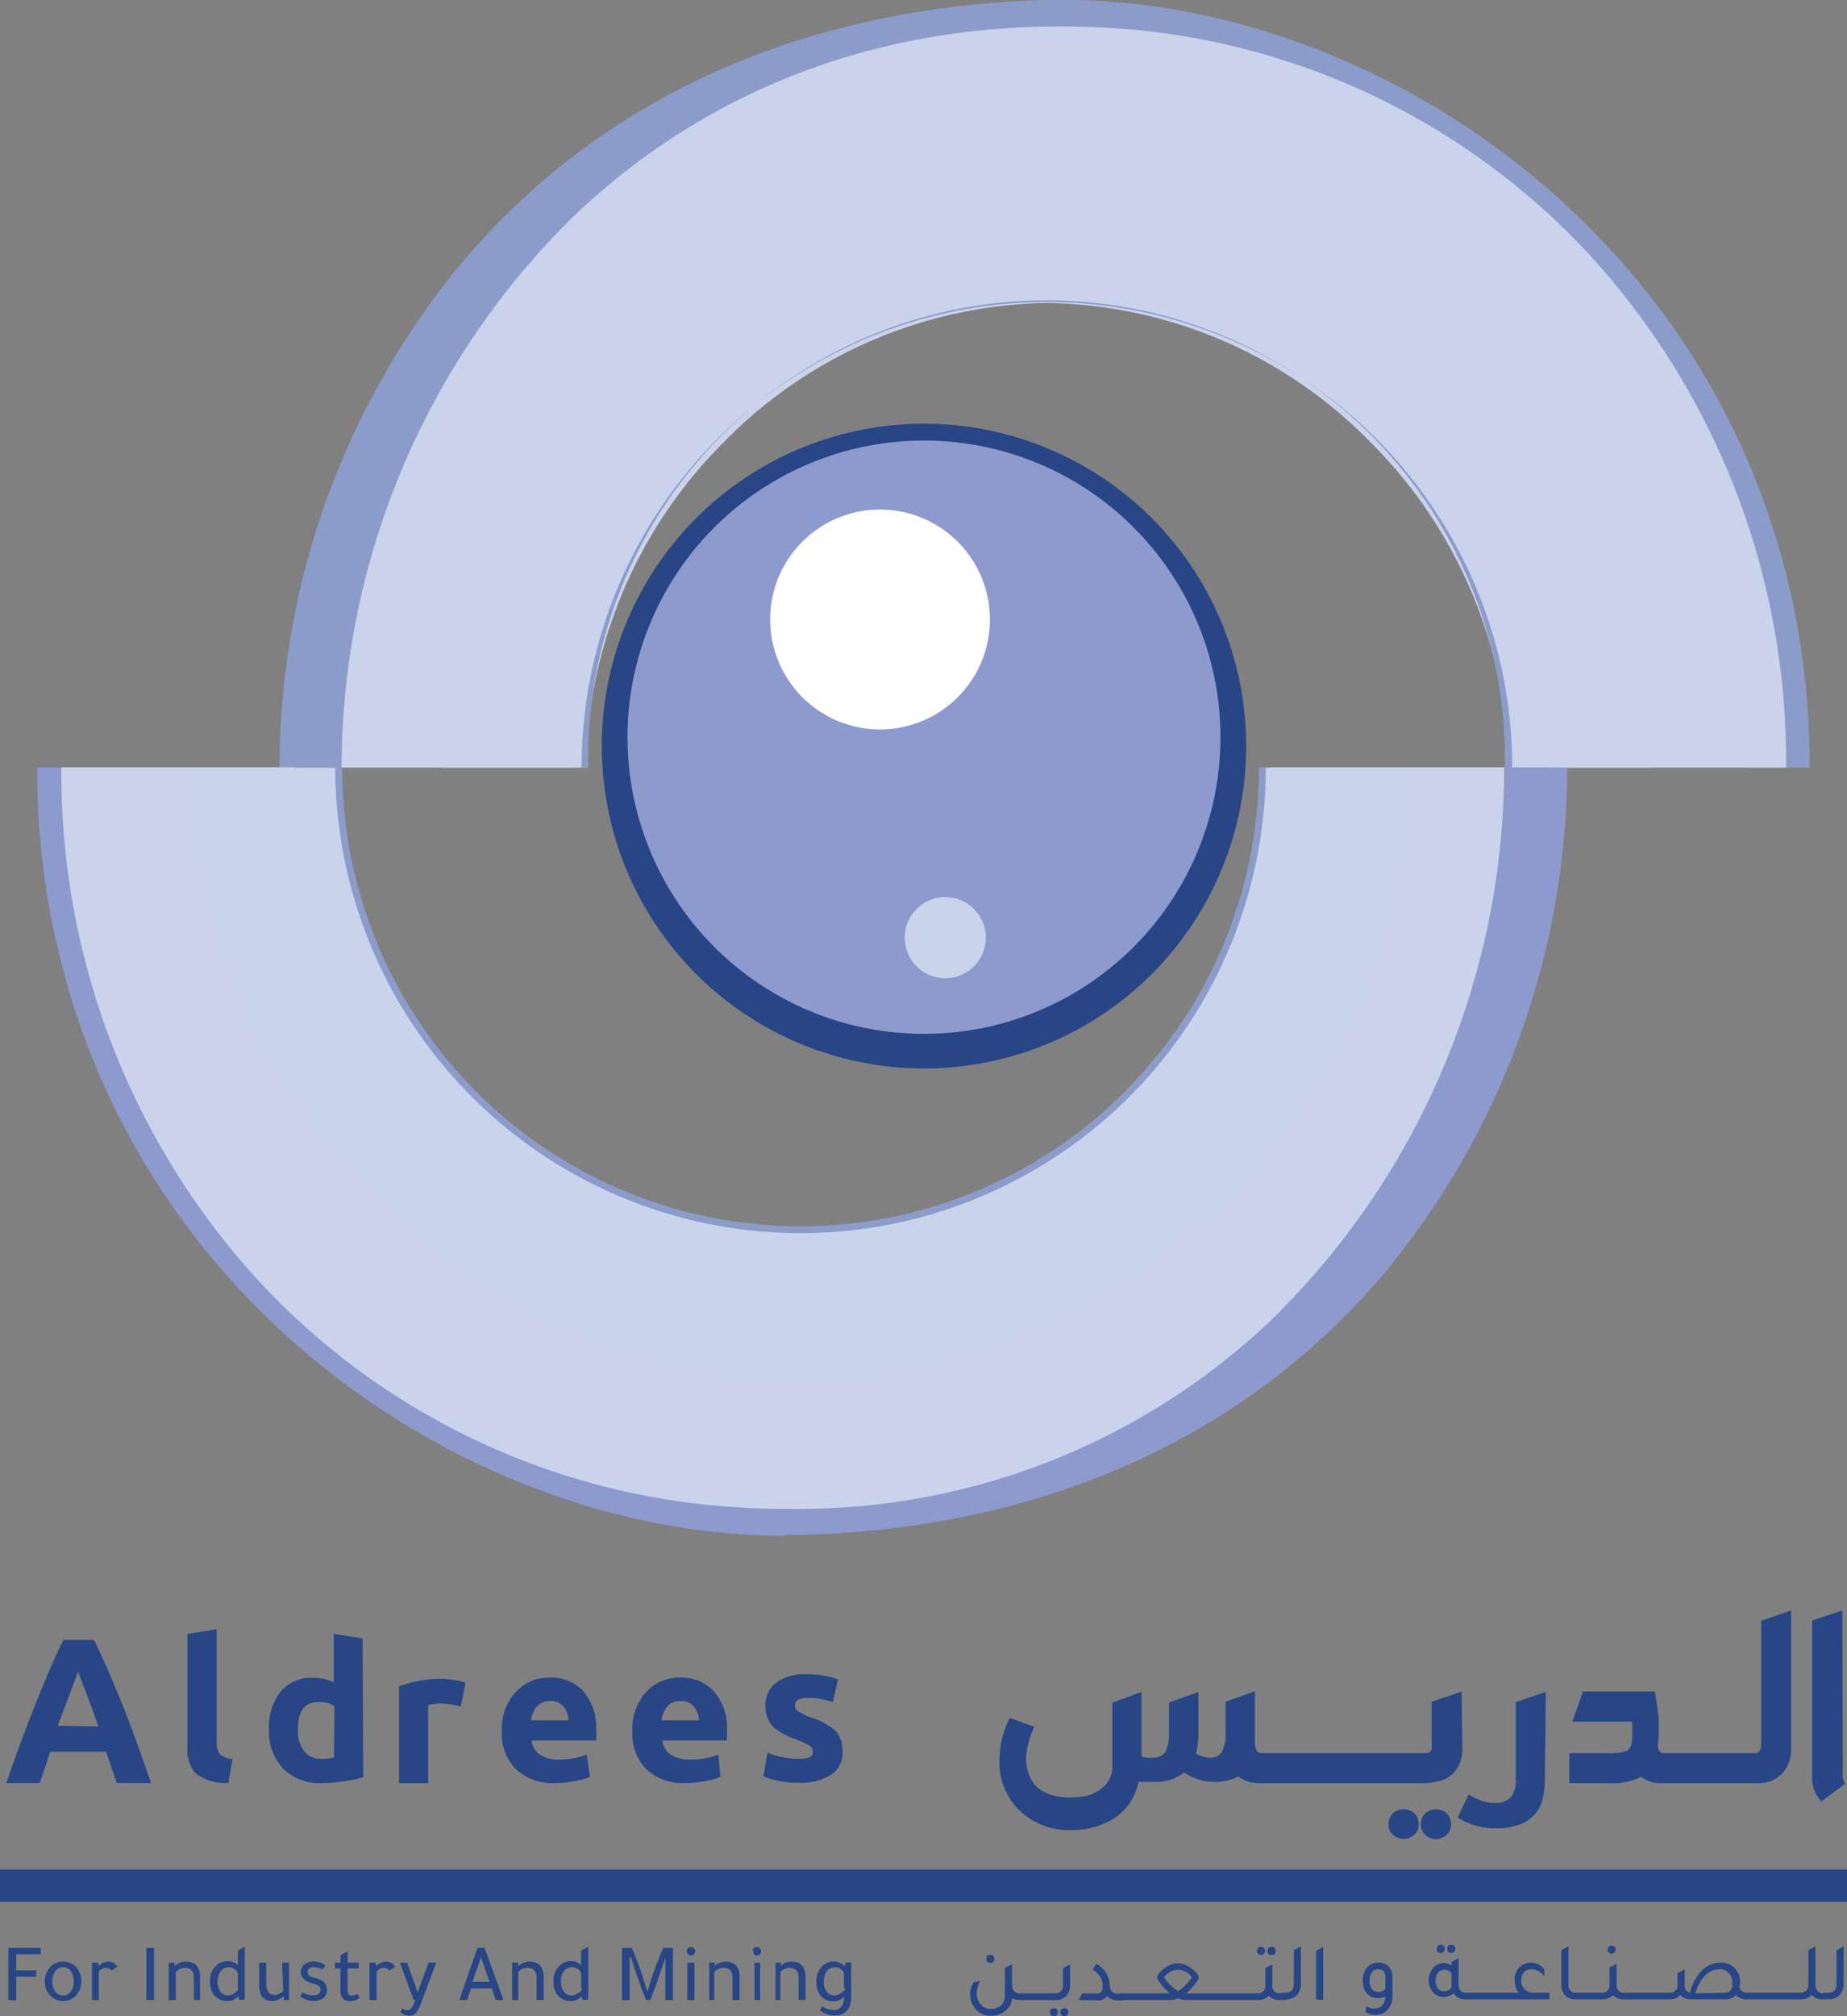 <?xml version="1.0" encoding="UTF-8"?>
<svg xmlns="http://www.w3.org/2000/svg" id="Layer_1" data-name="Layer 1" viewBox="0 0 114.32 124.72">
  <rect x="0" y="0" width="114.32" height="124.72" fill="#808080" stroke="none"/>
  <defs>
    <style>
      .cls-1 {
        fill: none;
        stroke: #284585;
        stroke-miterlimit: 10;
        stroke-width: 2px;
      }

      .cls-2 {
        fill: #8c9cca;
      }

      .cls-3 {
        fill: #cad3eb;
      }

      .cls-4 {
        fill: #8d9acd;
      }

      .cls-5 {
        fill: #c9d3eb;
      }

      .cls-6 {
        fill: #284585;
      }

      .cls-7 {
        fill: #fff;
      }
    </style>
  </defs>
  <g>
    <line class="cls-1" y1="116.64" x2="114.32" y2="116.64"></line>
    <g>
      <path class="cls-2" d="M112,47.48h-3.88a43.65,43.65,0,0,0-3.62-17.65A42.84,42.84,0,0,0,95.1,16.29C86.8,8.23,75.45,3.59,64.75,3.9c-13.89.4-25.4,5.57-33.27,15A45.14,45.14,0,0,0,21.19,47.48H17.3A49.13,49.13,0,0,1,28.5,16.35C37.11,6.09,49.61.45,64.64,0,76.36-.32,88.77,4.72,97.8,13.51a46.54,46.54,0,0,1,10.28,14.76A47.47,47.47,0,0,1,112,47.48"></path>
      <path class="cls-3" d="M110.56,47.48H96.1c0-16.91-12.21-30.37-28.4-31.33-8.65-.51-16.29,2.12-22.1,7.59a33.1,33.1,0,0,0-10,23.74H21.14A47.85,47.85,0,0,1,35.68,13.21C44.46,4.94,55.82,1,68.55,1.72a44,44,0,0,1,30,14.22,46.43,46.43,0,0,1,12,31.54"></path>
      <path class="cls-3" d="M102.21,47.48H93.36a28.94,28.94,0,0,0-8.55-20.14,28.58,28.58,0,0,0-20-8.6,28.62,28.62,0,0,0-20,8.6,29,29,0,0,0-8.54,20.14H27.34A37.82,37.82,0,0,1,38.46,21.1,37.49,37.49,0,0,1,64.77,9.89,37.51,37.51,0,0,1,91.09,21.1a37.82,37.82,0,0,1,11.12,26.38"></path>
      <path class="cls-4" d="M48.58,95c-11.4,0-23.31-5-32.06-13.51A46.54,46.54,0,0,1,6.24,66.69,47.64,47.64,0,0,1,2.3,47.48H6.19A43.64,43.64,0,0,0,9.8,65.13a42.71,42.71,0,0,0,9.43,13.54c8,7.81,18.94,12.4,29.34,12.4h1c13.89-.4,25.39-5.57,33.26-15A45.14,45.14,0,0,0,93.13,47.48H97a49.08,49.08,0,0,1-11.2,31.13c-8.61,10.26-21.1,15.9-36.13,16.33l-1.11,0"></path>
      <path class="cls-3" d="M48.78,93.33c-1,0-2,0-3-.09A43.94,43.94,0,0,1,15.8,79a46.44,46.44,0,0,1-12-31.54H18.22c0,16.91,12.21,30.37,28.4,31.33,8.63.51,16.25-2.11,22-7.56a33.1,33.1,0,0,0,10-23.77H93.11a47.85,47.85,0,0,1-14.54,34.3A42.45,42.45,0,0,1,48.78,93.33"></path>
      <path class="cls-5" d="M49.55,85.07A37.51,37.51,0,0,1,23.23,73.86,37.85,37.85,0,0,1,12.12,47.48H21a28.93,28.93,0,0,0,8.54,20.14,28.6,28.6,0,0,0,20,8.6,28.62,28.62,0,0,0,20-8.6,28.93,28.93,0,0,0,8.54-20.14H87A37.85,37.85,0,0,1,75.87,73.86,37.53,37.53,0,0,1,49.55,85.07"></path>
      <path class="cls-6" d="M37.25,46.15A19.94,19.94,0,1,0,57.19,26.21,19.94,19.94,0,0,0,37.25,46.15"></path>
      <path class="cls-4" d="M38.84,45.59A18.35,18.35,0,1,0,57.19,27.25,18.35,18.35,0,0,0,38.84,45.59"></path>
      <path class="cls-5" d="M56,58a2.51,2.51,0,1,0,2.51-2.51A2.51,2.51,0,0,0,56,58"></path>
      <path class="cls-7" d="M47.67,38.31a6.8,6.8,0,1,0,6.8-6.79,6.79,6.79,0,0,0-6.8,6.79"></path>
      <path class="cls-2" d="M93.57,47.48h-.43a28.37,28.37,0,1,0-56.73,0H36a28.8,28.8,0,0,1,57.6,0"></path>
      <path class="cls-2" d="M49.55,76.28a28.83,28.83,0,0,1-28.8-28.8h.43a28.37,28.37,0,0,0,56.74,0h.43a28.83,28.83,0,0,1-28.8,28.8"></path>
    </g>
    <path class="cls-6" d="M5.82,101.44c.57,1.17,1.14,2.47,1.72,3.91s1.13,3,1.81,4.94H7.22c-.12-.35-.22-.67-.31-.94s-.22-.61-.34-1H3.11l-.33,1c-.09.25-.2.56-.32.94H.39q.93-2.69,1.83-4.94c.61-1.54,1.18-2.85,1.7-3.91Zm.27,5.35-.2-.56-.19-.54-.37-1c-.15-.37-.25-.62-.3-.77l-.2-.52-1.26,3.35Zm7.32.91a1.33,1.33,0,0,0,.17.77,1.18,1.18,0,0,0,.81.33l-.25,1.48a2.94,2.94,0,0,1-2.05-.61,2.19,2.19,0,0,1-.49-1.6v-7l1.81-.29Zm9.07,2.23a8,8,0,0,1-1.2.25,8.85,8.85,0,0,1-1.37.11,3.12,3.12,0,0,1-2.4-.91,3.33,3.33,0,0,1-.86-2.36,3.62,3.62,0,0,1,.7-2.37,2.5,2.5,0,0,1,2-.87,3,3,0,0,1,1.31.28v-3l1.78.29Zm-1.78-4.4a1.73,1.73,0,0,0-1-.25c-.84,0-1.26.56-1.26,1.69a2.12,2.12,0,0,0,.36,1.32,1.28,1.28,0,0,0,1.09.5,2.94,2.94,0,0,0,.78-.08Zm4-1.22a7.64,7.64,0,0,1,2.6-.47,5,5,0,0,1,.76.07,3.82,3.82,0,0,1,.75.17l-.29,1.48a5.27,5.27,0,0,0-1.26-.19,3,3,0,0,0-.76.1v4.83h-1.8Zm11.82,5.6a4.25,4.25,0,0,1-.9.25,6.71,6.71,0,0,1-1.29.13,3.26,3.26,0,0,1-2.47-.93,3.15,3.15,0,0,1-.8-2.28,3.37,3.37,0,0,1,.93-2.49,2.77,2.77,0,0,1,2-.82,2.72,2.72,0,0,1,2.08.8A3.42,3.42,0,0,1,36.9,107a4.68,4.68,0,0,1,0,.66h-4a1.17,1.17,0,0,0,.5.86,2.05,2.05,0,0,0,1.2.32,4.86,4.86,0,0,0,.95-.09,3.94,3.94,0,0,0,.76-.22Zm-1.33-3.5a1.46,1.46,0,0,0-.28-.82,1,1,0,0,0-.85-.37,1.05,1.05,0,0,0-.86.37,1.64,1.64,0,0,0-.33.82Zm9.4,3.5a4.25,4.25,0,0,1-.9.25,6.69,6.69,0,0,1-1.28.13,3.26,3.26,0,0,1-2.48-.93,3.15,3.15,0,0,1-.79-2.28,3.36,3.36,0,0,1,.92-2.49,2.77,2.77,0,0,1,2-.82,2.72,2.72,0,0,1,2.08.8A3.42,3.42,0,0,1,45,107q0,.35,0,.66H41a1.17,1.17,0,0,0,.5.86,2.05,2.05,0,0,0,1.2.32,4.86,4.86,0,0,0,1-.09,3.94,3.94,0,0,0,.76-.22Zm-1.33-3.5a1.46,1.46,0,0,0-.28-.82,1,1,0,0,0-.85-.37,1.05,1.05,0,0,0-.86.37,1.64,1.64,0,0,0-.33.82Zm4.24,2a5,5,0,0,0,1.91.38,1.85,1.85,0,0,0,.7-.09.37.37,0,0,0,.2-.37.48.48,0,0,0-.26-.39,7.16,7.16,0,0,0-.81-.36,4,4,0,0,1-1.35-.74,1.76,1.76,0,0,1-.51-1.35,1.72,1.72,0,0,1,.67-1.41,2.86,2.86,0,0,1,1.82-.52,5.72,5.72,0,0,1,2,.32l-.32,1.4a4.89,4.89,0,0,0-1.51-.26c-.56,0-.84.15-.84.47a.4.4,0,0,0,.18.35,4.48,4.48,0,0,0,.76.38,3.85,3.85,0,0,1,1.61.88,1.87,1.87,0,0,1,.4,1.25,1.62,1.62,0,0,1-.71,1.43,3.42,3.42,0,0,1-2,.49,5.63,5.63,0,0,1-1.41-.15,4.78,4.78,0,0,1-.78-.25Z"></path>
    <path class="cls-6" d="M77.67,107.67v.11a1,1,0,0,0,.07.42.33.33,0,0,0,.33.24h1.08v1.86H78.07a3.16,3.16,0,0,1-.76-.08,2,2,0,0,1-.67-.34,3,3,0,0,1-1.52.34,3.34,3.34,0,0,1-1.82-.58,2.88,2.88,0,0,1-1.83.58c-.32,0-.63,0-1,0a3.54,3.54,0,0,1-1.5,2.25,4.9,4.9,0,0,1-2.77.73A4.36,4.36,0,0,1,63.12,112a4.11,4.11,0,0,1-1.26-3.14,6,6,0,0,1,.64-2.6l1.52.55a5.47,5.47,0,0,0-.46,1.42,3,3,0,0,0,.12,1.52,1.9,1.9,0,0,0,.87,1.05,3.11,3.11,0,0,0,1.34.37,5.37,5.37,0,0,0,1.42-.1,2.44,2.44,0,0,0,1.07-.62,1.62,1.62,0,0,0,.47-1.14v-4l1.8-.65v4a2.28,2.28,0,0,0,.79.06.85.85,0,0,0,.69-.36,2.46,2.46,0,0,0,.22-1.23v-1.82l1.82-.65v2.56a5.07,5.07,0,0,1-.14,1.25,1.7,1.7,0,0,0,.83.25.81.81,0,0,0,.77-.36,2.17,2.17,0,0,0,.23-1.1v-2l1.81-.65ZM79,110.3v-1.86h3.63v1.86Zm3.33,0v-1.86H86v1.86Zm8.18-2.16a2.15,2.15,0,0,1-.58,1.57,2,2,0,0,1-.92.48,4.66,4.66,0,0,1-1.08.11h-2.2v-1.86h2.56a.32.32,0,0,0,.32-.24,1.47,1.47,0,0,0,0-.42v-2.51l1.86-.64Zm-3.63,3.78a.92.92,0,0,1,.65.24.88.88,0,0,1,.28.68.83.83,0,0,1-.28.66,1,1,0,0,1-1.31,0,.81.81,0,0,1-.27-.66.91.91,0,0,1,.27-.68.94.94,0,0,1,.66-.24Zm2,0a1,1,0,0,1,.66.24.91.91,0,0,1,.27.68.8.8,0,0,1-.28.66.94.94,0,0,1-1.3,0,.79.79,0,0,1-.28-.66.88.88,0,0,1,.28-.68.92.92,0,0,1,.65-.24Zm6.74-1.8a5,5,0,0,1-.14,1.16,2.23,2.23,0,0,1-1.4,1.57,3.88,3.88,0,0,1-1.44.24,4.31,4.31,0,0,1-1.42-.2,3.81,3.81,0,0,1-1-.47L90.9,111a5.13,5.13,0,0,0,.74.36,2.23,2.23,0,0,0,1,.16,1.21,1.21,0,0,0,.87-.35,1.65,1.65,0,0,0,.31-1.12v-4.76l1.86-.64Zm6.8-5.49c.11.57.19,1.12.25,1.66,0,.32,0,.6,0,.85a5.76,5.76,0,0,1-.06.82.65.65,0,0,0,.09.33.29.29,0,0,0,.27.15h1.18v1.86H103a3.24,3.24,0,0,1-.78-.07,1.86,1.86,0,0,1-.64-.33,3.71,3.71,0,0,1-1.92.4H97.13v-1.86h2.34a3.06,3.06,0,0,0,1.21-.14c.24-.13.35-.41.35-.84,0-.2,0-.36,0-.48l0-.49H97.32l.66-1.86Zm1.62,5.67v-1.86h3.63v1.86Zm6.82-2.16a2.15,2.15,0,0,1-.57,1.57,2,2,0,0,1-.74.48,3.05,3.05,0,0,1-.9.11h-1.21v-1.86h1.21a.31.31,0,0,0,.31-.24,1.4,1.4,0,0,0,.05-.42v-7.53l1.85-.63Zm3.2,1.37a2.76,2.76,0,0,0,0,.44.79.79,0,0,0,.15.38l-1.47,1.1a2.07,2.07,0,0,1-.58-1.56v-9.63l1.87-.62Z"></path>
    <path class="cls-6" d="M62.66,122.79a.44.44,0,0,0,.5.51h.33v.41h-.38a1,1,0,0,1-.46-.1,1.09,1.09,0,0,1-.46.8,1.36,1.36,0,0,1-.86.27,1.22,1.22,0,0,1-1-.47,1.32,1.32,0,0,1-.28-.85,1.29,1.29,0,0,1,.21-.74l.42-.09a1.44,1.44,0,0,0-.22.78.94.94,0,0,0,.26.7.87.87,0,0,0,.64.26A.94.94,0,0,0,62,124a.84.84,0,0,0,.2-.57v-1.7l.44-.23v1.28Zm-1.12-1.63c0,.17-.08.26-.24.26s-.25-.09-.25-.26.08-.24.25-.24a.21.21,0,0,1,.24.24Zm1.65,2.55v-.41h.89v.41Zm.59,0v-.41h.89v.41Zm.59,0v-.41h.89v.41Zm.59,0v-.41h.33a.45.45,0,0,0,.5-.51v-1.05l.44-.23v1.3a.91.91,0,0,1-.26.68.88.88,0,0,1-.63.22Zm.51.76c0,.17-.08.25-.24.25a.25.25,0,1,1,0-.5c.16,0,.24.08.24.25Zm.65,0a.25.25,0,1,1-.25-.25.22.22,0,0,1,.25.25Zm.64-.76.22-.41h.9a.35.35,0,0,0,.29-.1.62.62,0,0,0,.08-.35,1.11,1.11,0,0,0-.62-1l.22-.38a1.53,1.53,0,0,1,.83,1.3.68.68,0,0,0,.14.42.52.52,0,0,0,.4.13h.3v.41h-.34a.84.84,0,0,1-.66-.27.61.61,0,0,1-.56.27Zm2.45,0v-.41h.9v.41Zm.59,0v-.41h.9v.41Zm.59,0v-.41h.9v.41Zm3.11-.41h1.34v.41H73.45a1.47,1.47,0,0,1-.54-.1,1.49,1.49,0,0,1-.55.1H71v-.41H72.4a3.85,3.85,0,0,1-.76-.88v-.22a2,2,0,0,1,.59-.56,1.34,1.34,0,0,1,.68-.2,1.31,1.31,0,0,1,.68.21,2,2,0,0,1,.59.56v.21a3.85,3.85,0,0,1-.76.88Zm-.59-1.46a1.09,1.09,0,0,0-.86.47,2.82,2.82,0,0,0,.86.85,2.82,2.82,0,0,0,.86-.85,1.1,1.1,0,0,0-.86-.47Zm1.62,1.87v-.41h.9v.41Zm.59,0v-.41H76v.41Zm.59,0v-.41h.9v.41Zm.59,0v-.41h.9v.41Zm.59,0v-.41h.9v.41Zm1.86-.92a.45.45,0,0,0,.5.51h.34v.41H79.2a.87.87,0,0,1-.67-.27.84.84,0,0,1-.66.27h-.39v-.41h.34a.45.45,0,0,0,.5-.51v-1.05l.43-.23v1.28Zm-.45-2.12a.25.25,0,1,1-.5,0,.25.25,0,0,1,.5,0Zm.65,0c0,.17-.08.26-.25.26a.23.23,0,0,1-.25-.26.23.23,0,0,1,.25-.25.22.22,0,0,1,.25.25Zm.33,3v-.41h.27c.35,0,.53-.18.53-.55v-2.08l.44-.24v2.32a1,1,0,0,1-.27.72.92.92,0,0,1-.66.24Zm2.18,0v-3l.44-.24v3.28Zm4.29-.16a1.32,1.32,0,0,1-.47.08.88.88,0,0,1-.72-.34,1.23,1.23,0,0,1-.21-.73,1.17,1.17,0,0,1,.29-.85.9.9,0,0,1,.68-.27.82.82,0,0,1,.66.27.91.91,0,0,1,.21.62v1.11a1.3,1.3,0,0,1-.3.91,1,1,0,0,1-.76.32,1.2,1.2,0,0,1-.59-.15v-.39a1.1,1.1,0,0,0,.53.15.66.66,0,0,0,.48-.19A.82.82,0,0,0,85.75,123.55Zm0-1.2c0-.33-.15-.5-.43-.5a.48.48,0,0,0-.4.18.82.82,0,0,0-.15.52.88.88,0,0,0,.14.51.45.45,0,0,0,.38.19.5.5,0,0,0,.46-.19Zm4.53.44c0,.34.16.51.49.51h.34v.41h-.39a.81.81,0,0,1-.75-.38.89.89,0,0,1-.61.23.85.85,0,0,1-.71-.34,1.21,1.21,0,0,1,.08-1.49.85.85,0,0,1,.62-.26.81.81,0,0,1,.49.15v-.22l.44-.24v1.63Zm-.44-.7a.61.61,0,0,0-.47-.21.43.43,0,0,0-.36.18.72.72,0,0,0-.15.47A.73.73,0,0,0,89,123a.45.45,0,0,0,.37.17.57.57,0,0,0,.47-.23.82.82,0,0,1,0-.14Zm-.42-1.51c0,.17-.08.26-.24.26s-.25-.09-.25-.26.08-.24.25-.24a.21.21,0,0,1,.24.24Zm.65,0c0,.17-.08.26-.24.26s-.25-.09-.25-.26.08-.24.25-.24a.21.21,0,0,1,.24.24Zm.73,3.13v-.41h.9v.41Zm.59,0v-.41h.9v.41Zm.59,0v-.41h.9v.41Zm.59,0v-.41h.9v.41Zm3.33-.41v.41H93.16v-.41H94a1.22,1.22,0,0,1-.25-.79,1,1,0,0,1,1-1.07,1,1,0,0,1,.84.43v.41a1,1,0,0,0-.79-.43.64.64,0,0,0-.47.18.74.74,0,0,0-.17.5.72.72,0,0,0,.77.77Zm1.62.41a.84.84,0,0,1-.68-.28,1,1,0,0,1-.2-.62v-2.14l.44-.24v2.36a.44.44,0,0,0,.5.51h.33v.41Zm.09,0v-.41h.89v.41Zm.59,0v-.41h.89v.41Zm1.86-.92a.44.44,0,0,0,.5.51h.33v.41h-.39a.84.84,0,0,1-.66-.27.86.86,0,0,1-.67.27h-.38v-.41h.33a.45.45,0,0,0,.5-.51v-1.05l.44-.23v1.28Zm-.06-2.15a.25.25,0,1,1-.25-.25.22.22,0,0,1,.25.25Zm.59,3.07v-.41h.89v.41Zm.59,0v-.41h.89v.41Zm.59,0v-.41h.89v.41Zm.59,0v-.41h.89v.41Zm5.3-.91a.44.44,0,0,0,.49.5h.34v.41h-.39a.87.87,0,0,1-.66-.26.87.87,0,0,1-.67.26h-2.11a.84.84,0,0,1-.66-.27.86.86,0,0,1-.67.27H103v-.41h.33a.45.45,0,0,0,.5-.51v-.71l.44-.23v.94c0,.29.11.45.33.5a3,3,0,0,1,.67-1.29,1.64,1.64,0,0,1,1.22-.56,1.17,1.17,0,0,1,.93.4,1.28,1.28,0,0,1,.29.84v.12Zm-.92.5c.32,0,.48-.18.48-.53v-.09a.82.82,0,0,0-.25-.63.7.7,0,0,0-.53-.2,1.28,1.28,0,0,0-1,.49,2.75,2.75,0,0,0-.51,1Zm1.44.41v-.41h.9v.41Zm.59,0v-.41h.9v.41Zm.59,0v-.41h.9v.41Zm.59,0v-.41h.9v.41Zm.59,0v-.41h.9v.41Zm2.33-.41h.33v.41h-.38a.84.84,0,0,1-.68-.28.88.88,0,0,1-.7.28h-.31v-.41h.27c.36,0,.53-.18.53-.55v-2.08l.44-.24v2.32a.59.59,0,0,0,.12.42A.47.47,0,0,0,112.87,123.3Zm0,.41v-.41h.27c.35,0,.53-.18.53-.55v-2.08l.44-.24v2.32a1,1,0,0,1-.27.72.93.93,0,0,1-.67.24Z"></path>
    <path class="cls-6" d="M.52,123.71v-3.22h2v.39H1v1H2.25v.39H1v1.47Zm4.15-.24a1.06,1.06,0,0,1-.76.3,1.06,1.06,0,0,1-.85-.39,1.2,1.2,0,0,1-.28-.82,1.21,1.21,0,0,1,.34-.9,1,1,0,0,1,.78-.32,1.06,1.06,0,0,1,.87.4,1.34,1.34,0,0,1,.26.82,1.23,1.23,0,0,1-.36.91Zm-1.22-.25a.55.55,0,0,0,.45.21.57.57,0,0,0,.48-.24,1,1,0,0,0,.18-.63,1,1,0,0,0-.19-.65.54.54,0,0,0-.47-.23.57.57,0,0,0-.47.24,1,1,0,0,0-.19.64.93.93,0,0,0,.21.66Zm2.66-1.59h0a.73.73,0,0,1,.56-.29.66.66,0,0,1,.6.32l-.37.23a.47.47,0,0,0-.36-.17.52.52,0,0,0-.43.26v1.73H5.69V121.4h.38Zm3.42-1.14v3.22H9.06v-3.22Zm1.28,1.14h0a.92.92,0,0,1,.72-.29c.57,0,.85.33.85,1v1.37H12v-1.35c0-.43-.19-.64-.57-.64a.66.66,0,0,0-.32.08.62.62,0,0,0-.23.18v1.73h-.44V121.4h.36Zm4,2.08-.06-.24a.82.82,0,0,1-.69.3,1,1,0,0,1-.81-.37,1.29,1.29,0,0,1-.25-.8,1.24,1.24,0,0,1,.37-1,1,1,0,0,1,.72-.29.85.85,0,0,1,.63.25v-.9l.43-.25v3.27Zm-.09-.72v-.92a.44.44,0,0,0-.2-.27.6.6,0,0,0-.36-.12.62.62,0,0,0-.5.24,1.2,1.2,0,0,0,0,1.31.6.6,0,0,0,.46.2.55.55,0,0,0,.36-.13A.64.64,0,0,0,14.77,123Zm2.74-1.59h.43v2.31h-.33l0-.26h0a.84.84,0,0,1-.31.23,1,1,0,0,1-.4.09c-.54,0-.81-.33-.81-1V121.4h.44v1.29c0,.47.17.71.51.71a.67.67,0,0,0,.3-.08.58.58,0,0,0,.24-.18Zm2.51.42a1.19,1.19,0,0,0-.56-.14.4.4,0,0,0-.27.08.24.24,0,0,0-.1.21.27.27,0,0,0,.09.22.82.82,0,0,0,.36.15,1.74,1.74,0,0,1,.54.24.69.69,0,0,1,0,1,.92.92,0,0,1-.59.18,1.4,1.4,0,0,1-.86-.27l.15-.25a1.19,1.19,0,0,0,.64.18c.31,0,.47-.12.47-.35a.28.28,0,0,0-.1-.23.87.87,0,0,0-.38-.15c-.5-.13-.74-.37-.74-.72a.57.57,0,0,1,.22-.46.85.85,0,0,1,.55-.18,1.2,1.2,0,0,1,.75.24Zm1.54-.06v1.34c0,.23.09.34.25.34a.81.81,0,0,0,.36-.1l.15.23a1,1,0,0,1-.61.21c-.39,0-.59-.22-.59-.65v-1.37h-.34v-.36h.35v-.47l.44-.23v.7h.69v.36Zm1.8-.13h0a.73.73,0,0,1,.56-.29.66.66,0,0,1,.6.32l-.37.23a.47.47,0,0,0-.36-.17.52.52,0,0,0-.43.26v1.73h-.44V121.4h.38ZM27,121.4l-1,2.66c-.16.42-.38.62-.65.62a1,1,0,0,1-.57-.21l.13-.23a.62.62,0,0,0,.3.1c.16,0,.28-.11.37-.33l.12-.3h-.09l-.86-2.31h.45l.65,1.83.68-1.83Zm2.55-.91H30l1.16,3.22h-.48l-.24-.72H29.16l-.25.72h-.48Zm.22.57-.52,1.53h1.05Zm2.3.57h0a1,1,0,0,1,.73-.29c.56,0,.85.33.85,1v1.37h-.44v-1.35c0-.43-.19-.64-.57-.64a.63.63,0,0,0-.32.08.58.58,0,0,0-.24.18v1.73H31.7V121.4h.37Zm4,2.08-.07-.24a.81.81,0,0,1-.69.3,1,1,0,0,1-.8-.37,1.23,1.23,0,0,1-.25-.8,1.28,1.28,0,0,1,.36-1,1,1,0,0,1,.72-.29.82.82,0,0,1,.63.25v-.9l.44-.25v3.27Zm-.1-.72v-.92a.41.41,0,0,0-.2-.27.59.59,0,0,0-.35-.12.63.63,0,0,0-.51.24,1,1,0,0,0-.19.63,1,1,0,0,0,.2.68.6.6,0,0,0,.46.2.55.55,0,0,0,.36-.13A.58.58,0,0,0,36.06,123Zm3-1.93v2.65h-.47v-3.22h.6a17.45,17.45,0,0,1,.82,2.23q.1.32.15.48l.1-.32a20.26,20.26,0,0,1,.88-2.39h.6v3.22h-.47v-2.66c-.13.47-.44,1.36-.92,2.66H40c-.16-.35-.33-.81-.53-1.38S39.13,121.34,39.06,121.06Zm3.54-.37a.24.24,0,0,1,.07-.18.25.25,0,0,1,.18-.08.26.26,0,0,1,.19.08.25.25,0,0,1,.08.18.27.27,0,0,1-.27.27.26.26,0,0,1-.25-.27Zm.47.71v2.31h-.44V121.4Zm1.23.23h0a.92.92,0,0,1,.72-.29c.57,0,.85.33.85,1v1.37h-.44v-1.35c0-.43-.19-.64-.57-.64a.8.8,0,0,0-.56.26v1.73H43.9V121.4h.36Zm2.37-.94a.22.22,0,0,1,.08-.18.24.24,0,0,1,.36,0,.22.22,0,0,1,.08.18.25.25,0,0,1-.07.19.27.27,0,0,1-.19.08.26.26,0,0,1-.19-.08A.25.25,0,0,1,46.67,120.69Zm.47.71v2.31H46.7V121.4Zm1.24.23h0a1,1,0,0,1,.73-.29c.56,0,.84.33.84,1v1.37h-.43v-1.35c0-.43-.19-.64-.57-.64a.63.63,0,0,0-.32.08.58.58,0,0,0-.24.18v1.73H48V121.4h.37Zm3.29,2.7q.66,0,.66-.84v0a.77.77,0,0,1-.66.3,1,1,0,0,1-.81-.37,1.29,1.29,0,0,1-.24-.8,1.28,1.28,0,0,1,.36-1,1,1,0,0,1,.72-.29,1,1,0,0,1,.4.09.61.61,0,0,1,.27.21l.06-.24h.34v2.09c0,.8-.35,1.19-1.05,1.19a1.44,1.44,0,0,1-.88-.33l.14-.24a1.12,1.12,0,0,0,.69.22Zm.66-1.34v-.92a.41.41,0,0,0-.2-.27.6.6,0,0,0-.36-.12.62.62,0,0,0-.5.24,1,1,0,0,0-.19.63,1,1,0,0,0,.2.68.6.6,0,0,0,.46.2.55.55,0,0,0,.36-.13A.58.58,0,0,0,52.33,123Z"></path>
  </g>
</svg>
